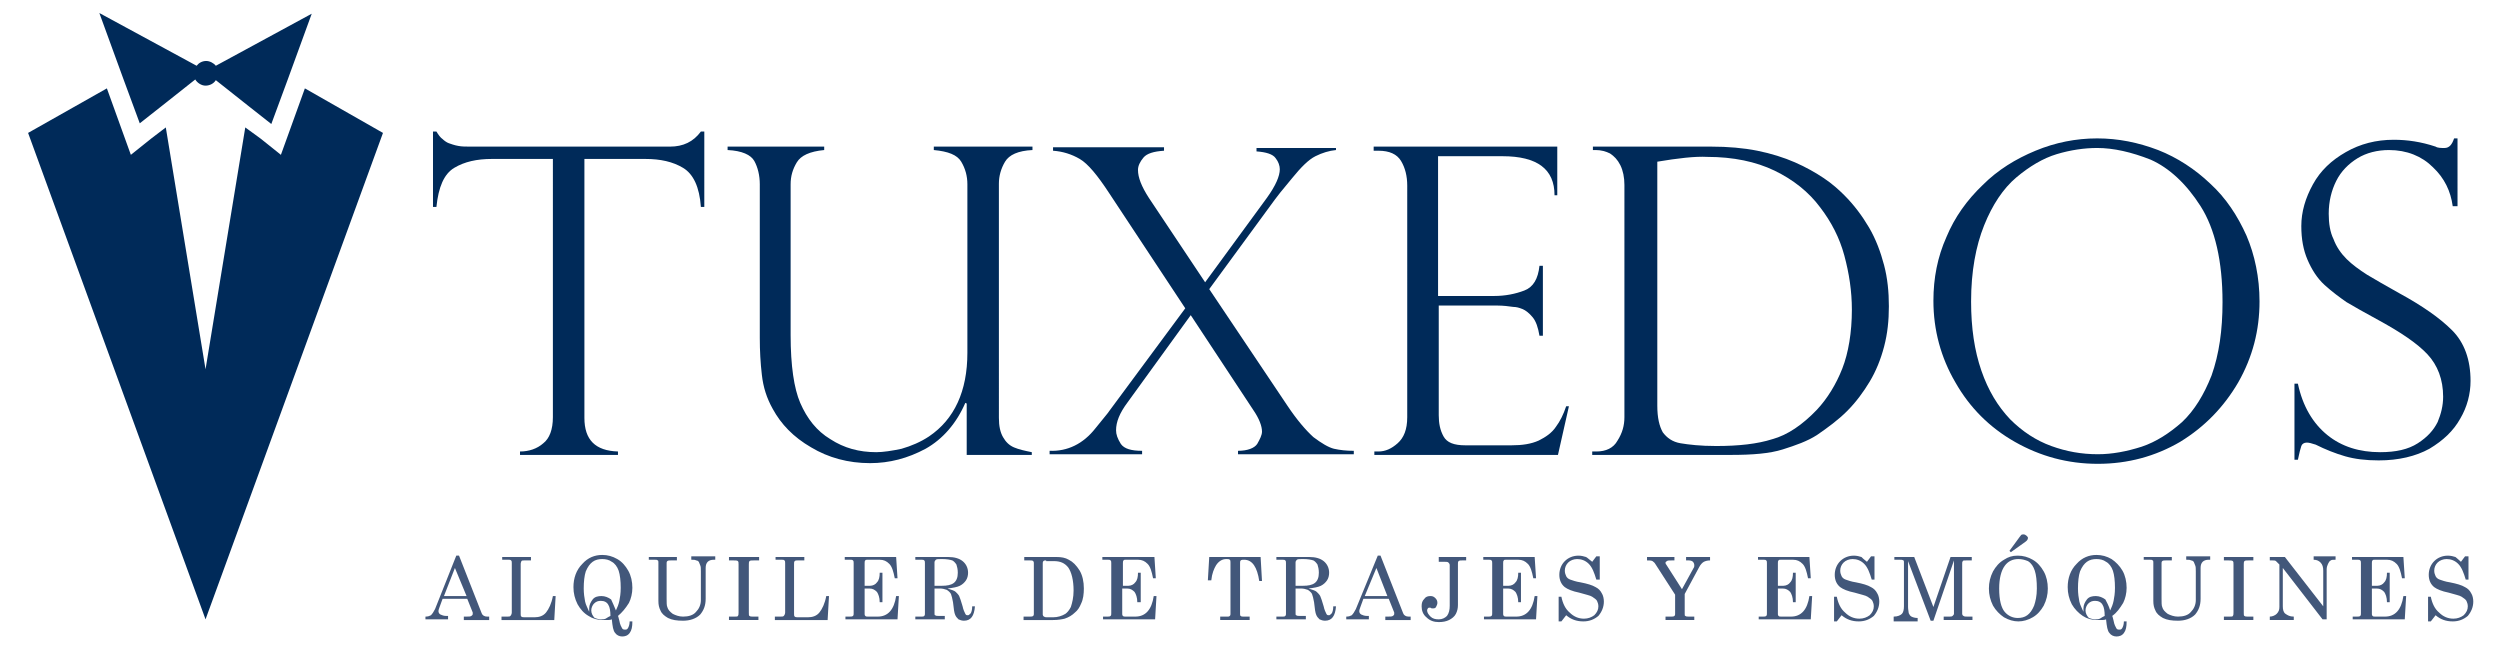 <svg xmlns="http://www.w3.org/2000/svg" xmlns:xlink="http://www.w3.org/1999/xlink" id="Capa_1" x="0px" y="0px" viewBox="0 0 364.9 94.9" style="enable-background:new 0 0 364.9 94.9;" xml:space="preserve"><style type="text/css">	.st0{fill:#002A59;}	.st1{fill:#42577A;}	.st2{fill:#CE9E4C;}	.st3{fill:#13171C;}	.st4{fill:#C4B59D;}	.st5{fill:#CBCBCF;}	.st6{fill:#7E7D82;}</style><g>	<g>		<polygon class="st0" points="44.5,12.9 42.3,19 41,22.6 38,20.2 35.8,18.6 30,53.9 24.2,18.6 22.1,20.2 19.1,22.6 17.8,19    15.6,12.9 4.1,19.4 30,90.4 55.9,19.4   "></polygon>	</g>	<g>		<path class="st0" d="M23.7,15.4l4.8-3.8c0.3,0.5,0.9,0.9,1.5,0.9c0.6,0,1.2-0.3,1.5-0.8l4.8,3.8l3.3,2.6l2.4-6.5l3.5-9.6L31.5,9.6   c-0.3-0.4-0.9-0.7-1.4-0.7c-0.6,0-1.1,0.3-1.4,0.7L14.5,1.9l3.5,9.6l2.4,6.5L23.7,15.4z"></path>	</g>	<g>		<g>			<path class="st0" d="M102.8,30.2h-0.5c-0.2-2.9-1.1-4.8-2.6-5.7c-1.5-0.9-3.3-1.3-5.5-1.3h-8.9V61c0,3.2,1.6,4.8,4.9,4.9v0.5    H75.9v-0.5c1.3,0,2.5-0.4,3.4-1.2c0.9-0.7,1.4-2,1.4-3.8V23.2h-8.9c-2.2,0-4,0.4-5.5,1.3c-1.5,0.9-2.3,2.8-2.6,5.7h-0.5v-11h0.5    c0.3,0.5,0.6,0.9,0.9,1.1c0.2,0.2,0.6,0.5,0.9,0.6s0.8,0.3,1.4,0.4c0.5,0.1,1.1,0.1,1.8,0.1h29.1c1.9,0,3.4-0.7,4.5-2.2h0.5V30.2    z"></path>		</g>		<g>			<path class="st0" d="M150.5,66.4h-9.4v-7.5l-0.2-0.1c-1.3,3-3.3,5.3-5.8,6.7c-2.6,1.4-5.3,2.1-8.1,2.1c-3.2,0-6.1-0.8-8.6-2.3    c-2.6-1.5-4.4-3.4-5.6-5.6c-0.9-1.6-1.4-3.2-1.6-5c-0.2-1.7-0.3-3.5-0.3-5.4V26.9c0-1.3-0.3-2.5-0.8-3.4    c-0.5-0.9-1.8-1.5-3.9-1.6v-0.5h14.1v0.5c-2.1,0.2-3.4,0.8-4,1.8c-0.6,1-0.9,2-0.9,3.2v22c0,4.5,0.5,7.8,1.4,9.9    c1,2.3,2.4,4.1,4.4,5.3c2,1.3,4.2,1.9,6.7,1.9c1,0,2.3-0.2,3.7-0.5c1.4-0.4,2.8-1,4-1.8c3.7-2.5,5.6-6.6,5.6-12.2V26.9    c0-1.2-0.3-2.3-0.9-3.3c-0.6-1-1.9-1.5-4-1.7v-0.5h14.4v0.5c-2.1,0.1-3.4,0.7-4,1.7s-0.9,2.1-0.9,3.2V61c0,1.2,0.2,2.1,0.6,2.8    c0.4,0.7,0.9,1.2,1.6,1.5c0.7,0.3,1.6,0.5,2.6,0.7V66.4z"></path>		</g>		<g>			<path class="st0" d="M195,21.4v0.5c-1,0.1-2,0.4-3,0.9c-1,0.5-2.1,1.6-3.4,3.2c-1.5,1.8-2.3,2.8-2.5,3.1l-9.6,13.1l11.4,17    c1.4,2.1,2.7,3.6,3.8,4.6c1.2,0.9,2.2,1.5,3,1.7c0.9,0.2,1.8,0.3,2.9,0.3v0.5h-16.9v-0.5c1.4,0,2.4-0.4,2.8-1    c0.4-0.7,0.7-1.3,0.7-1.8c0-0.8-0.4-1.9-1.3-3.2l-9.1-13.8l-9.2,12.7c-1.2,1.6-1.7,2.9-1.7,4.1c0,0.6,0.2,1.2,0.7,2    c0.5,0.7,1.5,1,3.1,1v0.5h-13.5v-0.5c2.6,0.1,4.9-1,6.7-3.3c1.2-1.5,1.9-2.3,2-2.5L173,45l-11.1-16.8c-1.7-2.6-3.1-4.3-4.3-5    c-1.2-0.7-2.5-1.1-3.9-1.2v-0.5h16.2v0.5c-1.5,0.1-2.5,0.4-3,1c-0.5,0.6-0.8,1.2-0.8,1.8c0,1.1,0.5,2.4,1.6,4.1l8.2,12.3l9-12.3    c1.3-1.8,1.9-3.2,1.9-4.2c0-0.5-0.2-1.1-0.6-1.6c-0.4-0.6-1.4-0.9-2.8-1v-0.5H195z"></path>		</g>		<g>			<path class="st0" d="M200.5,21.9v-0.5h26.8v7.1h-0.4c0-3.8-2.5-5.7-7.6-5.7h-9.4v20.4h8.2c1.6,0,3.1-0.3,4.4-0.8s2-1.7,2.2-3.6    h0.5V49h-0.5c-0.2-1.2-0.5-2.1-1-2.7s-1-1-1.5-1.2c-0.5-0.2-0.9-0.3-1.3-0.3c-0.7-0.1-1.5-0.2-2.3-0.2h-8.6v16    c0,1.2,0.2,2.2,0.7,3.1c0.5,0.9,1.5,1.3,3.2,1.3h6.7c1.6,0,2.9-0.2,4-0.7c1-0.5,1.9-1.1,2.5-2c0.6-0.8,1.1-1.8,1.5-3h0.4    l-1.6,7.1h-26.8v-0.5h0.6c1,0,1.9-0.4,2.8-1.2c0.9-0.8,1.4-2,1.4-3.8V27.1c0-1.4-0.3-2.6-0.9-3.6c-0.6-1-1.7-1.5-3.3-1.5H200.5z"></path>		</g>		<g>			<path class="st0" d="M232.5,21.9v-0.5h17.3c2.4,0,4.7,0.2,6.7,0.6c2,0.4,3.9,1,5.5,1.7c1.6,0.7,3,1.5,4.2,2.3    c1.2,0.8,2.2,1.7,3,2.5c1.4,1.4,2.6,3,3.6,4.7c1,1.7,1.7,3.6,2.2,5.5c0.5,1.9,0.7,3.9,0.7,6c0,2.1-0.2,4-0.7,5.9    c-0.5,1.9-1.2,3.6-2.1,5.1s-2,3-3.3,4.3c-1.3,1.3-2.8,2.4-4.4,3.5c-1.4,0.9-3.1,1.5-5,2.1s-4.4,0.8-7.6,0.8h-20.2v-0.5h0.6    c1.4,0,2.5-0.5,3.1-1.6c0.7-1.1,1-2.2,1-3.4V27c0-1.1-0.2-2.1-0.6-2.9c-0.4-0.8-0.9-1.3-1.5-1.7c-0.6-0.3-1.3-0.5-2.1-0.5H232.5z     M241.9,23.6v35.6c0,1.8,0.3,3,0.8,3.9c0.6,0.8,1.4,1.4,2.6,1.6c1.2,0.2,2.9,0.4,5.2,0.4c3.3,0,6-0.3,8.2-1    c2.2-0.6,4.4-2.1,6.5-4.3c1.5-1.6,2.8-3.7,3.7-6s1.4-5.3,1.4-8.6c0-2.7-0.4-5.3-1.1-7.9s-1.9-4.9-3.5-7c-1.7-2.3-4-4.1-6.7-5.4    c-2.7-1.3-6-2-9.8-2C247.4,22.8,244.9,23.1,241.9,23.6z"></path>		</g>		<g>			<path class="st0" d="M329.8,44c0,4.2-1,8.1-3.1,11.8c-2.1,3.6-4.9,6.5-8.5,8.7c-3.6,2.1-7.6,3.2-12,3.2c-4.4,0-8.4-1.1-12.1-3.2    c-3.7-2.1-6.6-5-8.7-8.7c-2.1-3.6-3.2-7.6-3.2-11.9c0-3.3,0.6-6.4,1.9-9.3c1.2-2.9,3-5.4,5.3-7.6c2.2-2.2,4.8-3.8,7.7-5    c2.9-1.2,5.9-1.8,9-1.8c3.1,0,6,0.6,8.9,1.7c2.8,1.1,5.4,2.8,7.6,4.9c2.3,2.1,4,4.7,5.3,7.6C329.1,37.2,329.8,40.5,329.8,44z     M324.4,44.1c0-6-1.1-10.7-3.2-14s-4.6-5.6-7.3-6.8c-2.8-1.1-5.4-1.7-7.8-1.7c-1.9,0-3.9,0.3-5.9,0.9c-2,0.6-4,1.8-5.9,3.4    c-1.9,1.6-3.5,4-4.7,7c-1.2,3-1.9,6.7-1.9,11.1c0,3.9,0.5,7.2,1.5,10.1c1,2.9,2.4,5.2,4.2,7.1c1.8,1.8,3.8,3.1,6,3.9    c2.2,0.8,4.4,1.2,6.8,1.2c2.1,0,4.2-0.4,6.4-1.1c2.1-0.7,4.1-2,5.9-3.6c1.8-1.7,3.2-4,4.3-6.8C323.9,51.7,324.4,48.2,324.4,44.1z    "></path>		</g>		<g>			<path class="st0" d="M358.5,30.1H358c-0.3-2.2-1.2-4.1-2.9-5.7c-1.6-1.6-3.8-2.5-6.4-2.5c-1.7,0-3.3,0.4-4.6,1.2    c-1.3,0.8-2.4,1.9-3.1,3.3c-0.7,1.4-1.1,3-1.1,4.8c0,1.4,0.2,2.7,0.7,3.7c0.4,1.1,1.1,2.1,1.9,2.9s1.9,1.6,3,2.3    c1.2,0.7,2.7,1.6,4.7,2.7c3.3,1.8,5.9,3.6,7.7,5.4c1.8,1.8,2.7,4.3,2.7,7.4c0,1.9-0.5,3.8-1.5,5.5c-1,1.8-2.5,3.2-4.5,4.4    c-2,1.1-4.5,1.7-7.4,1.7c-1.9,0-3.5-0.2-4.9-0.6c-1.4-0.4-2.9-1-4.3-1.7c-0.6-0.2-1-0.3-1.3-0.3c-0.4,0-0.7,0.2-0.8,0.5    c-0.1,0.3-0.3,1-0.5,2h-0.5V56h0.5c0.7,3.3,2.2,5.8,4.3,7.5c2.1,1.7,4.7,2.5,7.7,2.5c2.3,0,4.1-0.4,5.5-1.3    c1.4-0.9,2.3-1.9,2.9-3.1c0.5-1.2,0.8-2.4,0.8-3.7c0-2.5-0.8-4.6-2.3-6.2c-1.5-1.6-3.9-3.2-7-4.9c-2.2-1.2-3.8-2.1-4.8-2.7    c-1-0.7-2.1-1.5-3.2-2.5c-1.1-1-1.9-2.3-2.5-3.7c-0.6-1.4-0.9-3-0.9-4.9c0-2.1,0.6-4.1,1.7-6.1s2.7-3.5,4.8-4.7s4.4-1.8,7-1.8    c2,0,4,0.3,6.1,1c0.3,0.2,0.8,0.2,1.3,0.2c0.7,0,1.1-0.5,1.4-1.4h0.5V30.1z"></path>		</g>	</g>	<g>		<path class="st1" d="M66.6,81.1H67l3.3,8.4c0.1,0.3,0.4,0.5,0.8,0.5h0.3v0.5h-3.7V90h0.3c0.4,0,0.7,0,0.8-0.1   c0.1-0.1,0.2-0.1,0.2-0.3c0-0.1,0-0.1,0-0.2l-0.8-2h-3.6l-0.4,1.1c-0.1,0.3-0.2,0.5-0.2,0.7c0,0.2,0.1,0.4,0.3,0.5   c0.2,0.1,0.5,0.2,0.8,0.2h0.3v0.5h-3.3V90c0.4,0,0.6-0.1,0.8-0.2c0.2-0.2,0.4-0.5,0.6-0.9L66.6,81.1z M66.4,82.9L64.8,87h3.3   L66.4,82.9z"></path>		<path class="st1" d="M73.2,81.3h4.3v0.5h-1c-0.2,0-0.3,0-0.4,0.1C76.1,82,76,82.1,76,82.3v7.3c0,0.2,0,0.3,0.1,0.4   c0.1,0.1,0.3,0.1,0.6,0.1H78c0.7,0,1.3-0.2,1.7-0.7c0.4-0.5,0.8-1.3,1-2.4h0.4l-0.2,3.5h-7.7V90H74c0.3,0,0.4,0,0.5-0.1   c0.1-0.1,0.2-0.3,0.2-0.5v-7.2c0-0.2,0-0.3-0.1-0.4c-0.1-0.1-0.2-0.1-0.4-0.1h-0.9V81.3z"></path>		<path class="st1" d="M90.2,89.9c0.1,0.2,0.1,0.4,0.2,0.7c0.1,0.6,0.3,0.9,0.4,1.1c0.1,0.2,0.3,0.2,0.5,0.2c0.2,0,0.3-0.1,0.4-0.3   c0.1-0.2,0.2-0.5,0.2-0.9h0.4c0,0.8-0.1,1.3-0.4,1.7c-0.3,0.4-0.7,0.5-1.1,0.5c-0.4,0-0.8-0.2-1-0.5c-0.3-0.3-0.4-1-0.5-2   c-0.2,0.1-0.5,0.1-0.7,0.1c-0.2,0-0.4,0-0.6,0c-0.8,0-1.5-0.2-2.1-0.6c-0.7-0.4-1.2-1-1.6-1.7c-0.4-0.8-0.6-1.6-0.6-2.5   c0-1.3,0.4-2.5,1.3-3.4c0.8-0.9,1.8-1.3,2.9-1.3c0.8,0,1.5,0.2,2.2,0.6s1.2,1,1.6,1.7c0.4,0.7,0.6,1.6,0.6,2.5   c0,0.8-0.2,1.6-0.5,2.2C91.3,88.8,90.8,89.4,90.2,89.9z M89.9,89.1c0.2-0.4,0.4-0.9,0.5-1.4c0.1-0.5,0.2-1.1,0.2-1.9   c0-1-0.1-1.9-0.3-2.5c-0.2-0.6-0.6-1.1-1-1.3c-0.4-0.3-0.9-0.4-1.4-0.4c-0.5,0-1,0.1-1.4,0.4c-0.4,0.3-0.7,0.7-1,1.4   c-0.2,0.6-0.3,1.5-0.3,2.5c0,0.7,0.1,1.4,0.2,1.9c0.1,0.5,0.4,1,0.6,1.5c0-0.2,0-0.3,0-0.5c0-0.5,0.2-0.9,0.5-1.3s0.8-0.5,1.3-0.5   c0.5,0,1,0.2,1.4,0.5C89.4,87.9,89.6,88.4,89.9,89.1z M89.1,89.9c0-0.7-0.1-1.3-0.3-1.6c-0.2-0.4-0.6-0.6-1.1-0.6   c-0.4,0-0.7,0.1-1,0.4c-0.2,0.2-0.4,0.6-0.4,1c0,0.4,0.2,0.8,0.5,1.1c0.3,0.1,0.6,0.2,0.9,0.2c0.2,0,0.5,0,0.7-0.1   C88.7,90.1,88.9,90,89.1,89.9z"></path>		<path class="st1" d="M94.5,81.3h4.3v0.5h-0.9c-0.2,0-0.4,0-0.5,0.1c-0.1,0.1-0.1,0.2-0.1,0.3v5.2c0,0.5,0,1,0.1,1.2   c0.1,0.4,0.4,0.7,0.8,1c0.4,0.2,0.9,0.4,1.5,0.4c0.8,0,1.5-0.2,1.9-0.7c0.4-0.4,0.7-1,0.7-1.7v-4.2c0-0.4,0-0.7-0.1-0.9   c-0.1-0.2-0.1-0.3-0.2-0.5c-0.1-0.1-0.2-0.2-0.4-0.2c-0.1-0.1-0.4-0.1-0.7-0.1v-0.5h3.5v0.5h-0.2c-0.4,0-0.7,0.1-0.9,0.3   c-0.2,0.2-0.3,0.5-0.3,0.9v4.5c0,1-0.3,1.7-0.8,2.3c-0.6,0.6-1.5,0.9-2.5,0.9c-0.9,0-1.6-0.1-2.2-0.4c-0.5-0.3-0.9-0.6-1.1-1.1   c-0.2-0.4-0.3-0.8-0.3-1.4v-5.6c0-0.1,0-0.3-0.1-0.3c-0.1-0.1-0.2-0.1-0.4-0.1h-0.9V81.3z"></path>		<path class="st1" d="M106.5,81.3h4.3v0.5H110c-0.3,0-0.5,0-0.6,0.1c-0.1,0.1-0.1,0.3-0.1,0.5v7c0,0.3,0,0.5,0.1,0.5   c0.1,0.1,0.3,0.1,0.5,0.1h0.8v0.5h-4.3V90h0.8c0.3,0,0.5,0,0.5-0.1c0.1-0.1,0.1-0.3,0.1-0.5v-7c0-0.3,0-0.4-0.1-0.5   c-0.1-0.1-0.3-0.1-0.6-0.1h-0.7V81.3z"></path>		<path class="st1" d="M113.1,81.3h4.3v0.5h-1c-0.2,0-0.3,0-0.4,0.1s-0.1,0.2-0.1,0.4v7.3c0,0.2,0,0.3,0.1,0.4   c0.1,0.1,0.3,0.1,0.6,0.1h1.3c0.7,0,1.3-0.2,1.7-0.7c0.4-0.5,0.8-1.3,1-2.4h0.4l-0.2,3.5h-7.7V90h0.8c0.3,0,0.4,0,0.5-0.1   c0.1-0.1,0.2-0.3,0.2-0.5v-7.2c0-0.2,0-0.3-0.1-0.4c-0.1-0.1-0.2-0.1-0.4-0.1h-0.9V81.3z"></path>		<path class="st1" d="M123.5,81.3h7.3l0.2,3.1h-0.4c-0.2-1-0.4-1.7-0.8-2.1c-0.4-0.4-0.8-0.6-1.4-0.6h-1.8c-0.1,0-0.3,0-0.3,0.1   c-0.1,0.1-0.1,0.2-0.1,0.4v3.3h0.8c0.4,0,0.8-0.2,1-0.5c0.3-0.3,0.4-0.8,0.4-1.4h0.4v4.3h-0.4c0-0.7-0.2-1.2-0.4-1.5   c-0.3-0.3-0.6-0.5-1.1-0.5h-0.7v3.7c0,0.1,0,0.2,0.1,0.3c0.1,0.1,0.2,0.1,0.4,0.1h1.4c1.5,0,2.4-1,2.7-3h0.4l-0.2,3.4h-7.6V90h0.6   c0.2,0,0.4,0,0.5-0.1c0.1-0.1,0.1-0.2,0.1-0.4v-7.3c0-0.2,0-0.3-0.1-0.4c-0.1-0.1-0.2-0.1-0.4-0.1h-0.8V81.3z"></path>		<path class="st1" d="M133.6,81.3h4.8c0.9,0,1.6,0.2,2.1,0.6c0.5,0.4,0.8,1,0.8,1.7c0,0.4-0.1,0.8-0.3,1.1   c-0.2,0.3-0.5,0.6-0.9,0.8c-0.4,0.2-1,0.3-1.8,0.4c0.6,0.2,1,0.3,1.2,0.5c0.2,0.2,0.4,0.4,0.5,0.6c0.1,0.2,0.3,0.8,0.5,1.5   c0.1,0.5,0.3,0.9,0.4,1.1c0.1,0.2,0.2,0.2,0.4,0.2c0.1,0,0.2-0.1,0.4-0.3c0.1-0.2,0.2-0.5,0.2-1h0.4c-0.1,1.4-0.6,2.1-1.6,2.1   c-0.3,0-0.6-0.1-0.8-0.2c-0.2-0.2-0.4-0.4-0.5-0.7c-0.1-0.2-0.2-0.8-0.3-1.8c-0.1-0.6-0.2-0.9-0.3-1.2c-0.1-0.2-0.3-0.4-0.6-0.6   c-0.3-0.1-0.6-0.2-1-0.2h-0.8v3.6c0,0.2,0,0.3,0.1,0.3c0.1,0.1,0.3,0.1,0.5,0.1h0.9v0.5h-4.3V90h0.9c0.2,0,0.3,0,0.4-0.1   c0.1-0.1,0.1-0.2,0.1-0.3v-7.4c0-0.2,0-0.3-0.1-0.4c-0.1-0.1-0.2-0.1-0.4-0.1h-0.9V81.3z M136.4,85.5h1.1c0.7,0,1.3-0.1,1.7-0.4   c0.4-0.3,0.6-0.8,0.6-1.5c0-0.5-0.1-0.9-0.2-1.2c-0.2-0.3-0.4-0.5-0.6-0.6c-0.3-0.1-0.8-0.2-1.5-0.2c-0.5,0-0.8,0-0.9,0.1   s-0.2,0.2-0.2,0.4V85.5z"></path>		<path class="st1" d="M149.4,81.3h4.8c0.7,0,1.3,0.1,1.8,0.4c0.6,0.3,1.1,0.8,1.6,1.6c0.4,0.7,0.6,1.6,0.6,2.6   c0,0.8-0.1,1.6-0.4,2.2c-0.2,0.5-0.5,1-0.9,1.3c-0.4,0.4-0.9,0.7-1.5,0.9c-0.4,0.1-1,0.2-1.7,0.2h-4.3V90h0.9c0.2,0,0.4,0,0.5-0.1   c0.1-0.1,0.1-0.2,0.1-0.3v-7.4c0-0.1,0-0.2-0.1-0.3s-0.2-0.1-0.4-0.1h-0.9V81.3z M152.7,81.8c-0.2,0-0.3,0-0.4,0.1   c-0.1,0.1-0.1,0.2-0.1,0.4v7.4c0,0.1,0.1,0.3,0.2,0.3c0.1,0.1,0.3,0.1,0.5,0.1h0.8c0.7,0,1.3-0.2,1.8-0.5c0.3-0.2,0.6-0.6,0.8-1   c0.2-0.6,0.4-1.4,0.4-2.4c0-1.5-0.3-2.7-0.8-3.4c-0.5-0.6-1.1-0.9-2.1-0.9H152.7z"></path>		<path class="st1" d="M161.2,81.3h7.3l0.2,3.1h-0.4c-0.2-1-0.4-1.7-0.8-2.1c-0.4-0.4-0.8-0.6-1.4-0.6h-1.8c-0.1,0-0.3,0-0.3,0.1   c-0.1,0.1-0.1,0.2-0.1,0.4v3.3h0.8c0.4,0,0.8-0.2,1-0.5c0.3-0.3,0.4-0.8,0.4-1.4h0.4v4.3H166c0-0.7-0.2-1.2-0.4-1.5   c-0.3-0.3-0.6-0.5-1.1-0.5h-0.7v3.7c0,0.1,0,0.2,0.1,0.3c0.1,0.1,0.2,0.1,0.4,0.1h1.4c1.5,0,2.4-1,2.7-3h0.4l-0.2,3.4h-7.6V90h0.6   c0.2,0,0.4,0,0.5-0.1c0.1-0.1,0.1-0.2,0.1-0.4v-7.3c0-0.2,0-0.3-0.1-0.4c-0.1-0.1-0.2-0.1-0.4-0.1h-0.8V81.3z"></path>		<path class="st1" d="M176.5,81.3h7.5l0.2,3.5h-0.4c-0.3-2-1-3.1-2.2-3.1c-0.2,0-0.4,0-0.5,0.1c-0.1,0.1-0.1,0.2-0.1,0.4v7.4   c0,0.1,0,0.3,0.1,0.3c0.1,0.1,0.2,0.1,0.4,0.1h0.9v0.5h-4.3V90h1.1c0.1,0,0.2,0,0.3-0.1c0.1-0.1,0.1-0.2,0.1-0.3v-7.5   c0-0.2,0-0.3-0.1-0.4c-0.1-0.1-0.3-0.1-0.5-0.1c-0.6,0-1.1,0.3-1.5,0.9c-0.3,0.5-0.6,1.2-0.7,2.2h-0.5L176.5,81.3z"></path>		<path class="st1" d="M186.3,81.3h4.8c0.9,0,1.6,0.2,2.1,0.6c0.5,0.4,0.8,1,0.8,1.7c0,0.4-0.1,0.8-0.3,1.1   c-0.2,0.3-0.5,0.6-0.9,0.8c-0.4,0.2-1,0.3-1.8,0.4c0.6,0.2,1,0.3,1.2,0.5c0.2,0.2,0.4,0.4,0.5,0.6c0.1,0.2,0.3,0.8,0.5,1.5   c0.1,0.5,0.3,0.9,0.4,1.1c0.1,0.2,0.2,0.2,0.4,0.2c0.1,0,0.2-0.1,0.4-0.3c0.1-0.2,0.2-0.5,0.2-1h0.4c-0.1,1.4-0.6,2.1-1.6,2.1   c-0.3,0-0.6-0.1-0.8-0.2c-0.2-0.2-0.4-0.4-0.5-0.7c-0.1-0.2-0.2-0.8-0.3-1.8c-0.1-0.6-0.2-0.9-0.3-1.2c-0.1-0.2-0.3-0.4-0.6-0.6   c-0.3-0.1-0.6-0.2-1-0.2h-0.8v3.6c0,0.2,0,0.3,0.1,0.3c0.1,0.1,0.3,0.1,0.5,0.1h0.9v0.5h-4.3V90h0.9c0.2,0,0.3,0,0.4-0.1   c0.1-0.1,0.1-0.2,0.1-0.3v-7.4c0-0.2,0-0.3-0.1-0.4c-0.1-0.1-0.2-0.1-0.4-0.1h-0.9V81.3z M189.1,85.5h1.1c0.7,0,1.3-0.1,1.7-0.4   c0.4-0.3,0.6-0.8,0.6-1.5c0-0.5-0.1-0.9-0.2-1.2c-0.2-0.3-0.4-0.5-0.6-0.6c-0.3-0.1-0.8-0.2-1.5-0.2c-0.5,0-0.8,0-0.9,0.1   s-0.2,0.2-0.2,0.4V85.5z"></path>		<path class="st1" d="M201.1,81.1h0.4l3.3,8.4c0.1,0.3,0.4,0.5,0.8,0.5h0.3v0.5h-3.7V90h0.3c0.4,0,0.7,0,0.8-0.1   c0.1-0.1,0.2-0.1,0.2-0.3c0-0.1,0-0.1,0-0.2l-0.8-2H199l-0.4,1.1c-0.1,0.3-0.2,0.5-0.2,0.7c0,0.2,0.1,0.4,0.3,0.5   c0.2,0.1,0.5,0.2,0.8,0.2h0.3v0.5h-3.3V90c0.4,0,0.6-0.1,0.8-0.2c0.2-0.2,0.4-0.5,0.6-0.9L201.1,81.1z M200.9,82.9l-1.7,4.1h3.3   L200.9,82.9z"></path>		<path class="st1" d="M209.9,81.3h4.1v0.5h-0.6c-0.2,0-0.4,0-0.5,0.1c-0.1,0.1-0.1,0.2-0.1,0.4v6c0,0.5-0.1,0.9-0.3,1.3   c-0.2,0.4-0.6,0.7-1,0.9c-0.4,0.2-0.9,0.3-1.5,0.3c-0.7,0-1.3-0.2-1.8-0.7c-0.5-0.4-0.7-1-0.7-1.6c0-0.5,0.1-0.8,0.4-1.1   c0.2-0.3,0.5-0.4,0.9-0.4c0.3,0,0.5,0.1,0.7,0.3c0.2,0.2,0.3,0.4,0.3,0.7c0,0.2-0.1,0.4-0.2,0.6c-0.1,0.2-0.3,0.2-0.5,0.2   c-0.1,0-0.2,0-0.3-0.1c-0.1,0-0.2,0-0.2,0c-0.1,0-0.1,0-0.2,0.1c0,0.1-0.1,0.1-0.1,0.3c0,0.3,0.2,0.6,0.5,0.9s0.7,0.4,1.2,0.4   c0.5,0,0.9-0.2,1.2-0.5c0.3-0.4,0.4-0.9,0.4-1.5v-5.9c0-0.2-0.1-0.3-0.2-0.4c-0.1-0.1-0.3-0.1-0.6-0.1h-0.8V81.3z"></path>		<path class="st1" d="M216.7,81.3h7.3l0.2,3.1h-0.4c-0.2-1-0.4-1.7-0.8-2.1c-0.4-0.4-0.8-0.6-1.4-0.6h-1.8c-0.1,0-0.3,0-0.3,0.1   c-0.1,0.1-0.1,0.2-0.1,0.4v3.3h0.8c0.4,0,0.8-0.2,1-0.5c0.3-0.3,0.4-0.8,0.4-1.4h0.4v4.3h-0.4c0-0.7-0.2-1.2-0.4-1.5   c-0.3-0.3-0.6-0.5-1.1-0.5h-0.7v3.7c0,0.1,0,0.2,0.1,0.3c0.1,0.1,0.2,0.1,0.4,0.1h1.4c1.5,0,2.4-1,2.7-3h0.4l-0.2,3.4h-7.6V90h0.6   c0.2,0,0.4,0,0.5-0.1c0.1-0.1,0.1-0.2,0.1-0.4v-7.3c0-0.2,0-0.3-0.1-0.4c-0.1-0.1-0.2-0.1-0.4-0.1h-0.8V81.3z"></path>		<path class="st1" d="M232.4,82l0.6-0.8h0.5l0,3.4H233c-0.3-1-0.6-1.8-1.1-2.3c-0.5-0.5-1.1-0.7-1.7-0.7c-0.5,0-1,0.2-1.3,0.5   s-0.5,0.7-0.5,1.2c0,0.3,0.1,0.6,0.2,0.8c0.1,0.2,0.3,0.4,0.6,0.5c0.3,0.1,0.8,0.3,1.5,0.4c1,0.2,1.7,0.4,2.2,0.7   c0.4,0.2,0.7,0.5,0.9,0.9c0.2,0.3,0.3,0.8,0.3,1.2c0,0.8-0.3,1.5-0.8,2.1c-0.6,0.5-1.3,0.8-2.2,0.8c-1,0-1.8-0.3-2.5-0.9l-0.7,0.9   h-0.4v-3.6h0.4c0.2,1,0.6,1.8,1.2,2.3c0.6,0.6,1.3,0.9,2.1,0.9c0.6,0,1.1-0.2,1.5-0.5c0.4-0.4,0.6-0.8,0.6-1.3   c0-0.3-0.1-0.6-0.2-0.8c-0.1-0.2-0.4-0.4-0.7-0.6c-0.3-0.2-0.9-0.3-1.9-0.6c-1-0.2-1.7-0.5-2.1-0.8c-0.5-0.4-0.8-1-0.8-1.8   c0-0.8,0.3-1.5,0.8-2c0.5-0.5,1.2-0.8,2-0.8c0.4,0,0.8,0.1,1.1,0.2C231.7,81.4,232,81.7,232.4,82z"></path>		<path class="st1" d="M240.4,81.3h4v0.5H244c-0.4,0-0.6,0-0.7,0.1c-0.1,0.1-0.2,0.1-0.2,0.2c0,0.1,0,0.2,0.1,0.3l2.3,3.6l1.7-3.1   c0.1-0.1,0.1-0.3,0.1-0.4c0-0.2-0.1-0.4-0.2-0.5c-0.1-0.1-0.3-0.2-0.6-0.2h-0.4v-0.5h3.5v0.5c-0.4,0-0.7,0.1-0.9,0.2   c-0.2,0.1-0.5,0.4-0.7,0.8l-2.1,3.9v2.9c0,0.2,0,0.3,0.1,0.3c0.1,0.1,0.3,0.1,0.5,0.1h0.8v0.5h-4.2V90h0.8c0.2,0,0.4,0,0.5-0.1   c0.1-0.1,0.1-0.2,0.1-0.3v-2.8l-2.9-4.5c-0.1-0.2-0.3-0.3-0.4-0.4c-0.2-0.1-0.4-0.1-0.8-0.1V81.3z"></path>		<path class="st1" d="M256.8,81.3h7.3l0.2,3.1h-0.4c-0.2-1-0.4-1.7-0.8-2.1c-0.4-0.4-0.8-0.6-1.4-0.6h-1.8c-0.1,0-0.3,0-0.3,0.1   c-0.1,0.1-0.1,0.2-0.1,0.4v3.3h0.8c0.4,0,0.8-0.2,1-0.5c0.3-0.3,0.4-0.8,0.4-1.4h0.4v4.3h-0.4c0-0.7-0.2-1.2-0.4-1.5   c-0.3-0.3-0.6-0.5-1.1-0.5h-0.7v3.7c0,0.1,0,0.2,0.1,0.3c0.1,0.1,0.2,0.1,0.4,0.1h1.4c1.5,0,2.4-1,2.7-3h0.4l-0.2,3.4h-7.6V90h0.6   c0.2,0,0.4,0,0.5-0.1c0.1-0.1,0.1-0.2,0.1-0.4v-7.3c0-0.2,0-0.3-0.1-0.4c-0.1-0.1-0.2-0.1-0.4-0.1h-0.8V81.3z"></path>		<path class="st1" d="M272.5,82l0.6-0.8h0.5l0,3.4h-0.4c-0.3-1-0.6-1.8-1.1-2.3c-0.5-0.5-1.1-0.7-1.7-0.7c-0.5,0-1,0.2-1.3,0.5   s-0.5,0.7-0.5,1.2c0,0.3,0.1,0.6,0.2,0.8c0.1,0.2,0.3,0.4,0.6,0.5c0.3,0.1,0.8,0.3,1.5,0.4c1,0.2,1.7,0.4,2.2,0.7   c0.4,0.2,0.7,0.5,0.9,0.9c0.2,0.3,0.3,0.8,0.3,1.2c0,0.8-0.3,1.5-0.8,2.1c-0.6,0.5-1.3,0.8-2.2,0.8c-1,0-1.8-0.3-2.5-0.9l-0.7,0.9   h-0.4v-3.6h0.4c0.2,1,0.6,1.8,1.2,2.3c0.6,0.6,1.3,0.9,2.1,0.9c0.6,0,1.1-0.2,1.5-0.5c0.4-0.4,0.6-0.8,0.6-1.3   c0-0.3-0.1-0.6-0.2-0.8c-0.1-0.2-0.4-0.4-0.7-0.6c-0.3-0.2-0.9-0.3-1.9-0.6c-1-0.2-1.7-0.5-2.1-0.8c-0.5-0.4-0.8-1-0.8-1.8   c0-0.8,0.3-1.5,0.8-2c0.5-0.5,1.2-0.8,2-0.8c0.4,0,0.8,0.1,1.1,0.2C271.8,81.4,272.1,81.7,272.5,82z"></path>		<path class="st1" d="M276.3,81.3h3.1l2.8,7.3l2.5-7.3h3.1v0.5H287c-0.3,0-0.5,0-0.5,0.1c-0.1,0.1-0.1,0.2-0.1,0.4v7.3   c0,0.1,0.1,0.3,0.2,0.3c0.1,0.1,0.3,0.1,0.6,0.1h0.7v0.5h-4.2V90h0.8c0.2,0,0.4,0,0.5-0.1c0.1-0.1,0.2-0.2,0.2-0.3v-7.8l-3,8.8   h-0.4l-3.3-8.7v6.7c0,0.4,0.1,0.7,0.1,0.9c0.1,0.2,0.2,0.4,0.4,0.5c0.2,0.1,0.5,0.2,0.9,0.2v0.5h-3.5V90c0.6,0,1-0.2,1.2-0.4   c0.2-0.2,0.3-0.6,0.3-1.1v-6.4c0-0.2,0-0.3-0.1-0.3c-0.1-0.1-0.3-0.1-0.5-0.1h-0.8V81.3z"></path>		<path class="st1" d="M294.5,81.1c0.8,0,1.5,0.2,2.2,0.6c0.7,0.4,1.2,1,1.6,1.7c0.4,0.7,0.6,1.6,0.6,2.5c0,0.9-0.2,1.7-0.6,2.5   c-0.4,0.7-0.9,1.3-1.6,1.7c-0.7,0.4-1.4,0.6-2.1,0.6c-0.7,0-1.4-0.2-2.1-0.6c-0.6-0.4-1.2-1-1.6-1.7c-0.4-0.8-0.6-1.6-0.6-2.5   c0-0.9,0.2-1.7,0.6-2.5c0.4-0.7,0.9-1.3,1.6-1.7C293.1,81.3,293.7,81.1,294.5,81.1z M294.6,81.6c-0.8,0-1.5,0.3-2,1   c-0.5,0.7-0.8,1.8-0.8,3.3c0,1.7,0.3,2.8,0.8,3.4c0.5,0.6,1.2,0.9,1.9,0.9c0.5,0,1-0.1,1.4-0.4c0.4-0.3,0.7-0.7,1-1.4   c0.2-0.6,0.4-1.4,0.4-2.5c0-1.1-0.1-2-0.3-2.6c-0.2-0.6-0.5-1.1-1-1.4C295.5,81.7,295.1,81.6,294.6,81.6z M293.5,80.6l-0.2-0.2   l1.1-1.5c0.3-0.4,0.5-0.7,0.6-0.8c0.1-0.1,0.2-0.1,0.4-0.1c0.1,0,0.3,0.1,0.4,0.2c0.1,0.1,0.2,0.2,0.2,0.3c0,0.2-0.1,0.4-0.4,0.6   L293.5,80.6z"></path>		<path class="st1" d="M308.3,89.9c0.1,0.2,0.1,0.4,0.2,0.7c0.1,0.6,0.3,0.9,0.4,1.1c0.1,0.2,0.3,0.2,0.5,0.2c0.2,0,0.3-0.1,0.4-0.3   c0.1-0.2,0.2-0.5,0.2-0.9h0.4c0,0.8-0.1,1.3-0.4,1.7c-0.3,0.4-0.7,0.5-1.1,0.5c-0.4,0-0.8-0.2-1-0.5c-0.3-0.3-0.4-1-0.5-2   c-0.2,0.1-0.5,0.1-0.7,0.1c-0.2,0-0.4,0-0.6,0c-0.8,0-1.5-0.2-2.1-0.6s-1.2-1-1.6-1.7c-0.4-0.8-0.6-1.6-0.6-2.5   c0-1.3,0.4-2.5,1.3-3.4c0.8-0.9,1.8-1.3,2.9-1.3c0.8,0,1.5,0.2,2.2,0.6c0.6,0.4,1.2,1,1.6,1.7s0.6,1.6,0.6,2.5   c0,0.8-0.2,1.6-0.5,2.2C309.4,88.8,309,89.4,308.3,89.9z M308,89.1c0.2-0.4,0.4-0.9,0.5-1.4c0.1-0.5,0.2-1.1,0.2-1.9   c0-1-0.1-1.9-0.3-2.5c-0.2-0.6-0.6-1.1-1-1.3c-0.4-0.3-0.9-0.4-1.4-0.4c-0.5,0-1,0.1-1.4,0.4c-0.4,0.3-0.7,0.7-1,1.4   c-0.2,0.6-0.3,1.5-0.3,2.5c0,0.7,0.1,1.4,0.2,1.9c0.1,0.5,0.4,1,0.6,1.5c0-0.2,0-0.3,0-0.5c0-0.5,0.2-0.9,0.5-1.3s0.8-0.5,1.3-0.5   c0.5,0,1,0.2,1.4,0.5C307.5,87.9,307.8,88.4,308,89.1z M307.2,89.9c0-0.7-0.1-1.3-0.3-1.6c-0.2-0.4-0.6-0.6-1.1-0.6   c-0.4,0-0.7,0.1-1,0.4c-0.2,0.2-0.4,0.6-0.4,1c0,0.4,0.2,0.8,0.5,1.1c0.3,0.1,0.6,0.2,0.9,0.2c0.2,0,0.5,0,0.7-0.1   C306.8,90.1,307,90,307.2,89.9z"></path>		<path class="st1" d="M312.7,81.3h4.3v0.5h-0.9c-0.2,0-0.4,0-0.5,0.1c-0.1,0.1-0.1,0.2-0.1,0.3v5.2c0,0.5,0,1,0.1,1.2   c0.1,0.4,0.4,0.7,0.8,1c0.4,0.2,0.9,0.4,1.5,0.4c0.8,0,1.5-0.2,1.9-0.7c0.4-0.4,0.7-1,0.7-1.7v-4.2c0-0.4,0-0.7-0.1-0.9   c-0.1-0.2-0.1-0.3-0.2-0.5c-0.1-0.1-0.2-0.2-0.4-0.2c-0.1-0.1-0.4-0.1-0.7-0.1v-0.5h3.5v0.5h-0.2c-0.4,0-0.7,0.1-0.9,0.3   c-0.2,0.2-0.3,0.5-0.3,0.9v4.5c0,1-0.3,1.7-0.8,2.3c-0.6,0.6-1.5,0.9-2.5,0.9c-0.9,0-1.6-0.1-2.2-0.4c-0.5-0.3-0.9-0.6-1.1-1.1   c-0.2-0.4-0.3-0.8-0.3-1.4v-5.6c0-0.1,0-0.3-0.1-0.3c-0.1-0.1-0.2-0.1-0.4-0.1h-0.9V81.3z"></path>		<path class="st1" d="M324.6,81.3h4.3v0.5h-0.7c-0.3,0-0.5,0-0.6,0.1c-0.1,0.1-0.1,0.3-0.1,0.5v7c0,0.3,0,0.5,0.1,0.5   c0.1,0.1,0.3,0.1,0.5,0.1h0.8v0.5h-4.3V90h0.8c0.3,0,0.5,0,0.5-0.1c0.1-0.1,0.1-0.3,0.1-0.5v-7c0-0.3,0-0.4-0.1-0.5   c-0.1-0.1-0.3-0.1-0.6-0.1h-0.7V81.3z"></path>		<path class="st1" d="M331.3,81.3h2.2l5.6,7.2v-5.2c0-0.5-0.1-0.9-0.4-1.2c-0.2-0.2-0.5-0.4-1-0.4v-0.5h3.2v0.5   c-0.3,0-0.6,0-0.7,0.1c-0.2,0.1-0.3,0.3-0.4,0.5s-0.2,0.5-0.2,0.8v7.3h-0.6l-5.8-7.5v5.6c0,0.5,0.1,0.9,0.4,1.1   c0.3,0.2,0.6,0.4,1.2,0.4v0.5h-3.5V90c0.4,0,0.8-0.2,1-0.4c0.3-0.3,0.4-0.6,0.4-1v-6.2l-0.1-0.1c-0.2-0.2-0.4-0.4-0.4-0.4   c-0.1-0.1-0.3-0.1-0.5-0.1h-0.4V81.3z"></path>		<path class="st1" d="M343.5,81.3h7.3l0.2,3.1h-0.4c-0.2-1-0.4-1.7-0.8-2.1c-0.4-0.4-0.8-0.6-1.4-0.6h-1.8c-0.1,0-0.3,0-0.3,0.1   c-0.1,0.1-0.1,0.2-0.1,0.4v3.3h0.8c0.4,0,0.8-0.2,1-0.5c0.3-0.3,0.4-0.8,0.4-1.4h0.4v4.3h-0.4c0-0.7-0.2-1.2-0.4-1.5   c-0.3-0.3-0.6-0.5-1.1-0.5h-0.7v3.7c0,0.1,0,0.2,0.1,0.3c0.1,0.1,0.2,0.1,0.4,0.1h1.4c1.5,0,2.4-1,2.7-3h0.4l-0.2,3.4h-7.6V90h0.6   c0.2,0,0.4,0,0.5-0.1c0.1-0.1,0.1-0.2,0.1-0.4v-7.3c0-0.2,0-0.3-0.1-0.4c-0.1-0.1-0.2-0.1-0.4-0.1h-0.8V81.3z"></path>		<path class="st1" d="M359.2,82l0.6-0.8h0.5l0,3.4h-0.4c-0.3-1-0.6-1.8-1.1-2.3c-0.5-0.5-1.1-0.7-1.7-0.7c-0.5,0-1,0.2-1.3,0.5   s-0.5,0.7-0.5,1.2c0,0.3,0.1,0.6,0.2,0.8c0.1,0.2,0.3,0.4,0.6,0.5s0.8,0.3,1.5,0.4c1,0.2,1.7,0.4,2.2,0.7c0.4,0.2,0.7,0.5,0.9,0.9   c0.2,0.3,0.3,0.8,0.3,1.2c0,0.8-0.3,1.5-0.8,2.1c-0.6,0.5-1.3,0.8-2.2,0.8c-1,0-1.8-0.3-2.5-0.9l-0.7,0.9h-0.4v-3.6h0.4   c0.2,1,0.6,1.8,1.2,2.3c0.6,0.6,1.3,0.9,2.1,0.9c0.6,0,1.1-0.2,1.5-0.5c0.4-0.4,0.6-0.8,0.6-1.3c0-0.3-0.1-0.6-0.2-0.8   c-0.1-0.2-0.4-0.4-0.7-0.6c-0.3-0.2-0.9-0.3-1.9-0.6c-1-0.2-1.7-0.5-2.1-0.8c-0.5-0.4-0.8-1-0.8-1.8c0-0.8,0.3-1.5,0.8-2   c0.5-0.5,1.2-0.8,2-0.8c0.4,0,0.8,0.1,1.1,0.2C358.5,81.4,358.9,81.7,359.2,82z"></path>	</g></g></svg>